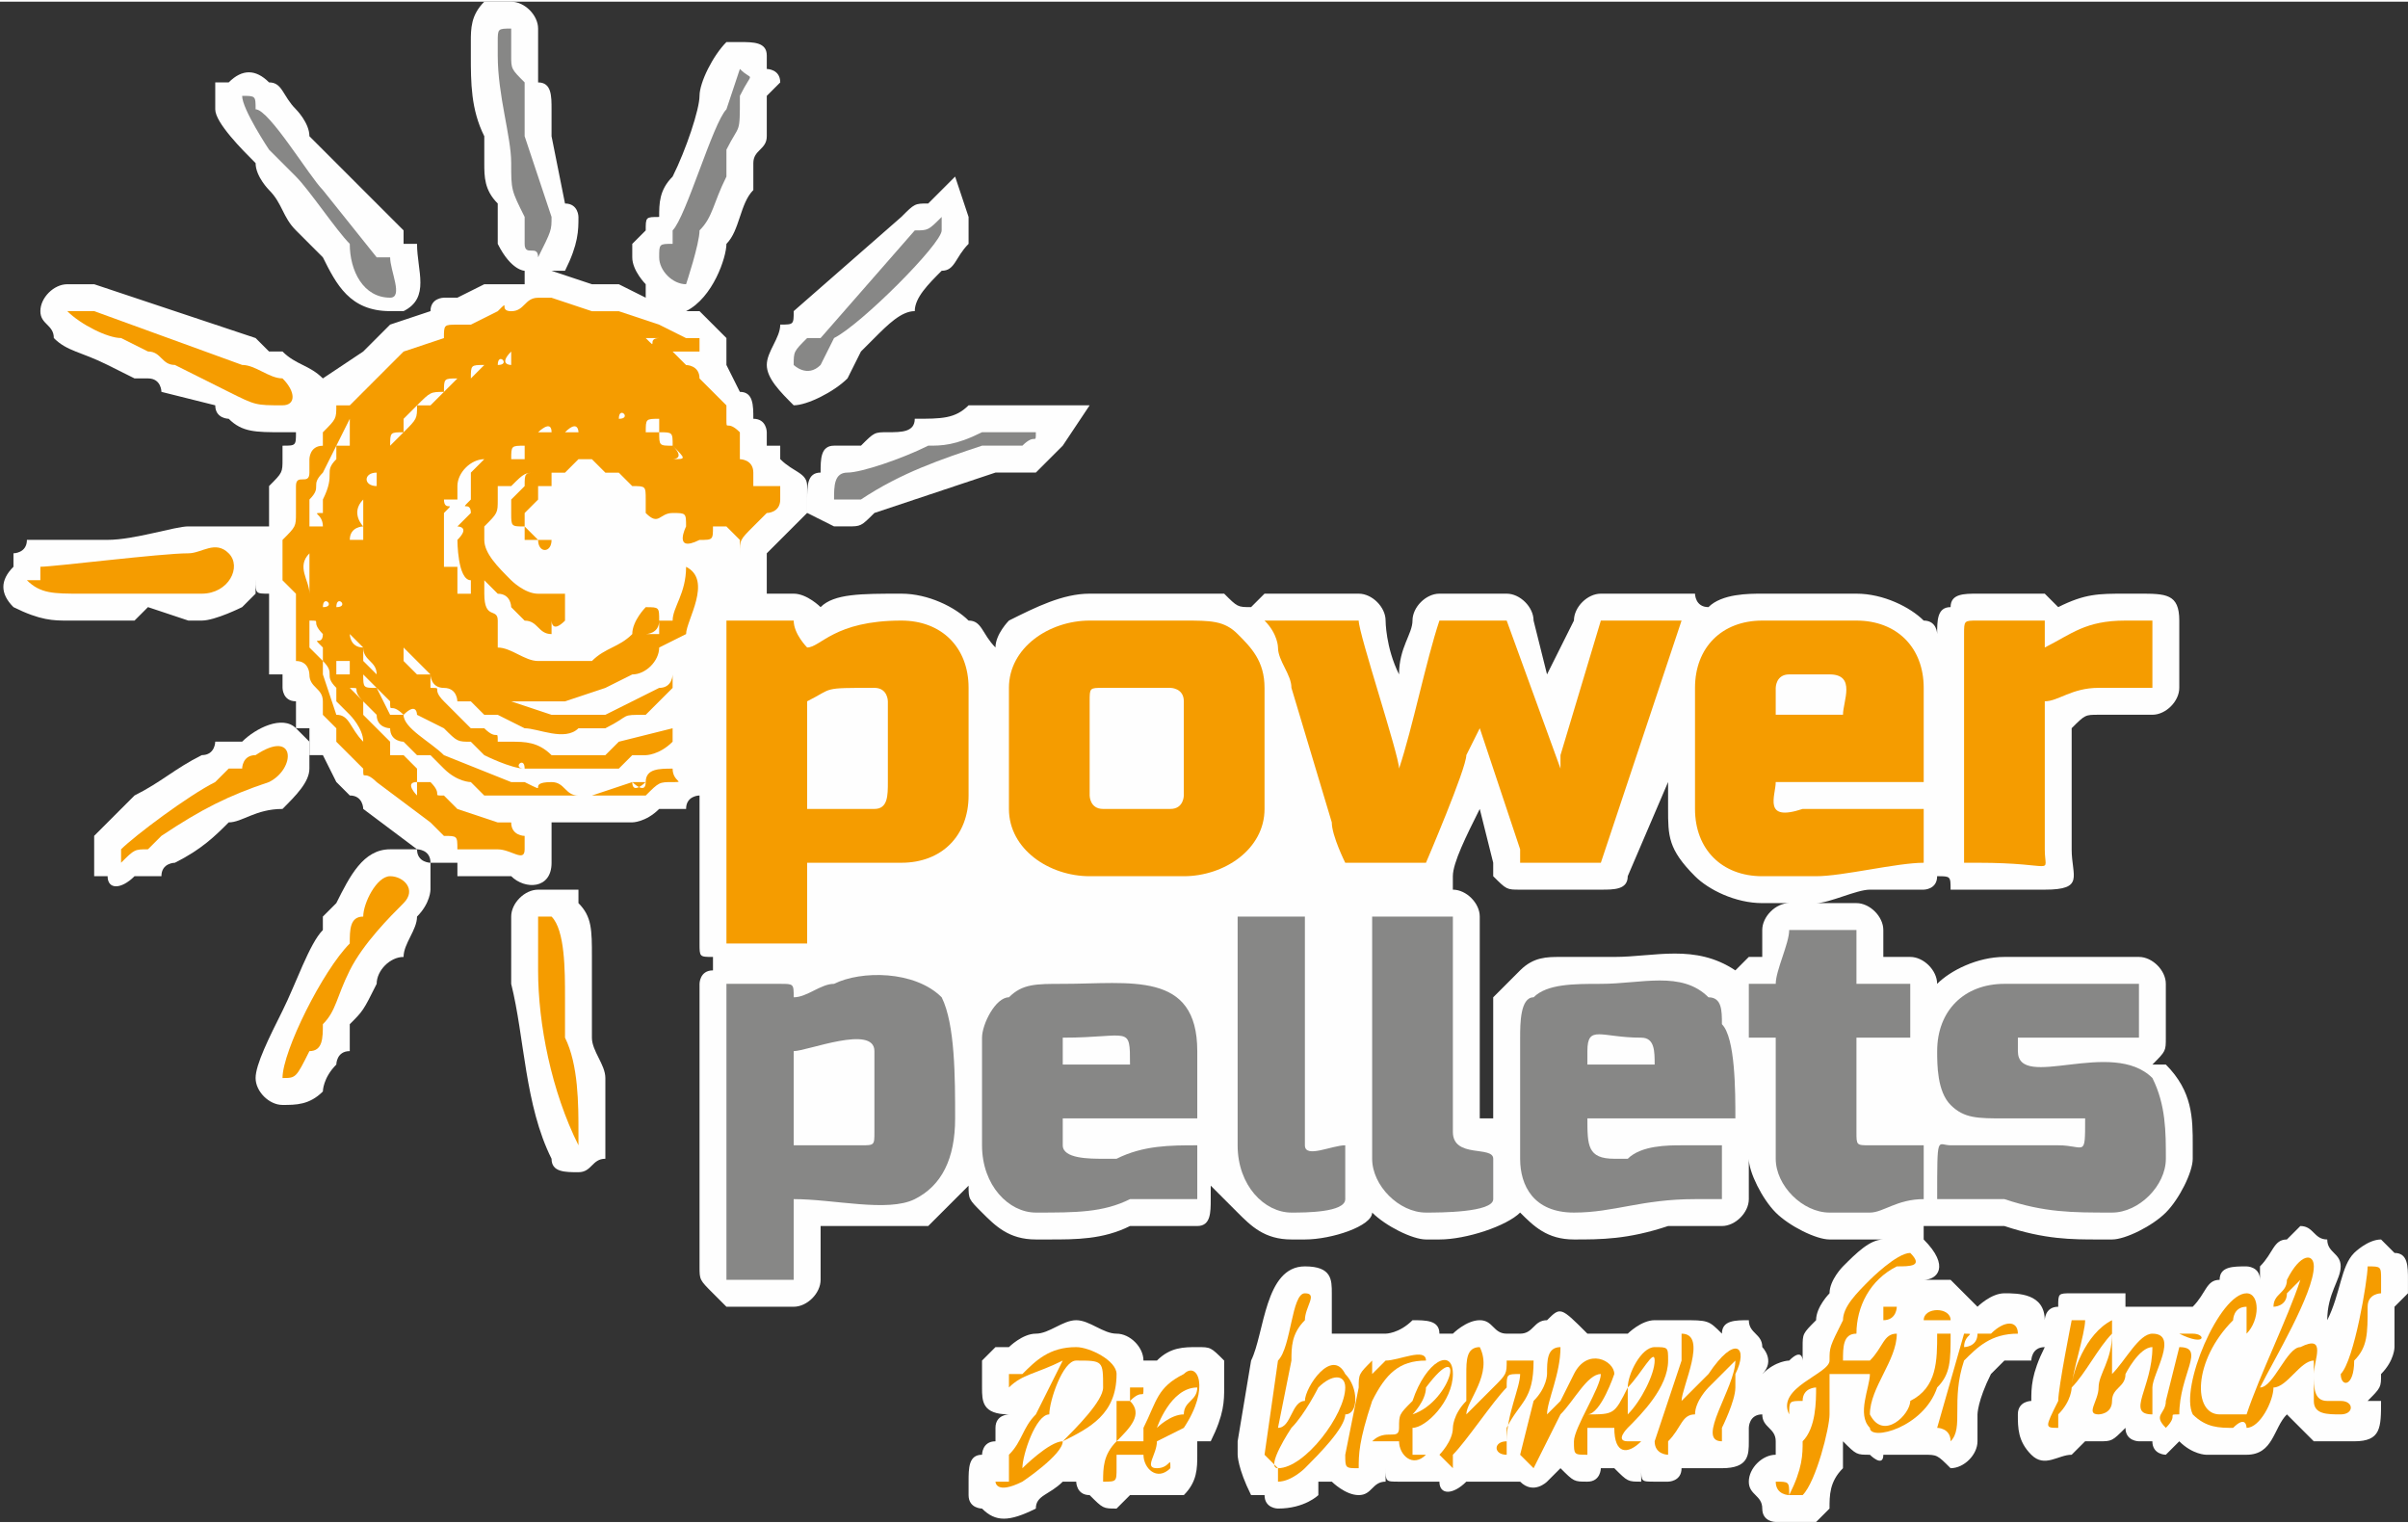 <?xml version="1.0" encoding="UTF-8"?>
<!DOCTYPE svg PUBLIC "-//W3C//DTD SVG 1.1//EN" "http://www.w3.org/Graphics/SVG/1.1/DTD/svg11.dtd">
<!-- Creator: CorelDRAW X7 -->
<svg xmlns="http://www.w3.org/2000/svg" xml:space="preserve" width="2638px" height="1669px" version="1.1" style="shape-rendering:geometricPrecision; text-rendering:geometricPrecision; image-rendering:optimizeQuality; fill-rule:evenodd; clip-rule:evenodd"
viewBox="0 0 179 113"
 xmlns:xlink="http://www.w3.org/1999/xlink">
 <rect x="0" y="0" width="179" height="113" fill="#333333" stroke="none"/>
 <defs>
  <style type="text/css">
   <![CDATA[
    .fil2 {fill:#878786}
    .fil1 {fill:#F59C00}
    .fil0 {fill:#FEFEFE;fill-rule:nonzero}
   ]]>
  </style>
 </defs>
 <g id="Ebene_x0020_1">
  <g id="_231342417840">
   <path class="fil0" d="M143 97l1 -1c0,0 -1,0 -1,0 0,0 0,0 0,0l0 1z"/>
   <path class="fil0" d="M8 65l-1 0c0,-1 0,-2 0,-3 1,-1 2,-2 3,-3 2,-1 3,-2 5,-3 0,0 0,0 0,0 1,0 1,-1 1,-1 0,0 1,0 1,0 0,0 0,0 0,0 0,0 0,0 0,0 0,0 0,0 1,0 1,-1 3,-2 4,-1 0,0 1,1 1,1 0,1 0,1 0,2 0,1 -1,2 -2,3 -2,0 -3,1 -4,1 -1,1 -2,2 -4,3 0,0 0,0 0,0 0,0 -1,0 -1,1 -1,0 -1,0 -2,0 0,0 0,0 0,0l0 0c-1,1 -2,1 -2,0z"/>
   <path class="fil0" d="M158 96c0,0 0,0 0,0z"/>
   <path class="fil0" d="M24 81c-1,1 -2,1 -3,1l0 0c0,0 0,0 0,0 -1,0 -2,-1 -2,-2 0,-1 1,-3 2,-5 1,-2 2,-5 3,-6 0,-1 0,-1 0,-1 1,-1 1,-1 1,-1 0,-1 0,0 0,0 1,-2 2,-4 4,-4 1,0 2,0 2,0 0,1 1,1 1,1 0,1 0,1 0,2 0,0 0,1 -1,2 0,1 -1,2 -1,3 -1,0 -2,1 -2,2 -1,2 -1,2 -2,3 0,0 0,1 0,1 0,0 0,1 0,1 -1,0 -1,1 -1,1 -1,1 -1,2 -1,2z"/>
   <path class="fil0" d="M38 71c0,0 0,-1 0,-1 0,-1 0,-2 0,-2 0,-1 1,-2 2,-2 0,0 1,0 2,0 0,0 0,0 1,0 0,0 0,0 0,1 1,1 1,2 1,4 0,1 0,2 0,3 0,1 0,2 0,2 0,0 0,0 0,1 0,1 1,2 1,3 0,1 0,2 0,4 0,1 0,1 0,2 -1,0 -1,1 -2,1l0 0c-1,0 -2,0 -2,-1 -2,-4 -2,-9 -3,-13 0,0 0,0 0,-1 0,0 0,0 0,-1z"/>
   <path class="fil0" d="M166 103c0,-1 0,-2 0,-3 0,0 0,0 0,0 0,1 0,2 0,3z"/>
   <path class="fil0" d="M143 97c0,0 0,0 0,0l0 0 0 -1c0,0 0,1 0,1 0,0 0,0 0,0z"/>
   <path class="fil0" d="M62 70c0,0 0,1 0,1 1,0 3,-1 5,0 1,0 3,0 4,2 0,0 1,1 1,1 0,-1 1,-2 2,-2 0,-1 1,-1 2,-1 1,0 2,0 3,0 1,0 1,0 2,0 0,0 1,0 1,0 3,0 6,0 8,2l0 -5c0,-1 0,-1 0,-2 0,1 -1,1 -2,1l-7 0c-2,0 -4,-1 -6,-2 0,-1 -1,-2 -1,-2 -1,0 -1,1 -2,1 -1,2 -3,2 -5,2l-5 0 0 4z"/>
   <path class="fil0" d="M101 66l-1 0 0 0c-1,0 -1,0 -2,-1 0,0 0,-1 -1,-2 0,-1 0,-1 0,-1 0,0 0,0 0,0l-1 -5 0 3c0,2 -1,4 -2,5 -1,0 -1,0 -2,1l5 0c1,0 2,1 2,2l0 15c1,0 1,0 1,0l0 0c0,0 0,0 0,0 0,0 0,0 0,0l0 -15c0,-1 1,-1 1,-2z"/>
   <path class="fil0" d="M19 43l0 0c0,0 0,0 0,1 0,0 0,0 -1,1 0,0 -2,1 -3,1 -1,0 -1,0 -1,0l-3 -1c-1,1 -1,1 -1,1 -1,0 -1,0 -1,0 -1,0 -2,0 -2,0 0,0 0,0 -1,0 0,0 -1,0 -1,0 -1,0 -2,0 -4,-1l0 0c0,0 0,0 0,0 -1,-1 -1,-2 0,-3l0 -1c0,0 1,0 1,-1 1,0 3,0 6,0 2,0 5,-1 6,-1 0,0 0,0 0,0 1,0 3,0 4,0 0,0 1,0 2,0 0,0 0,0 0,-1l0 0c0,0 0,0 0,-1 0,0 0,0 0,0 0,-1 0,-1 0,-1 1,-1 1,-1 1,-2l0 0c0,0 0,-1 0,-1 1,0 1,0 1,-1l0 0c0,0 0,1 0,0 0,0 0,0 0,0l0 0c0,0 -1,0 -1,0 -2,0 -3,0 -4,-1 0,0 -1,0 -1,-1l-4 -1 0 0c0,0 0,-1 -1,-1 0,0 -1,0 -1,0l0 0 0 0 -2 -1 0 0c0,0 0,0 0,0 -2,-1 -3,-1 -4,-2 0,-1 -1,-1 -1,-2 0,-1 1,-2 2,-2 1,0 1,0 1,0 0,0 1,0 1,0l0 0c0,0 0,0 0,0l12 4 0 0c0,0 0,0 1,1 0,0 1,0 1,0 1,1 2,1 3,2 0,1 0,1 0,1 0,0 0,0 0,0 0,0 0,0 0,0 0,0 0,0 0,-1l3 -2 0 0c0,0 0,0 0,0 0,0 0,0 0,0l0 0 2 -2c0,0 0,0 0,0l3 -1c0,0 0,0 0,0 0,0 0,0 0,0 0,-1 1,-1 1,-1l0 0c0,0 1,0 1,0l0 0 2 -1c0,0 0,0 1,0 0,0 0,0 0,0 1,0 1,0 2,0 0,0 0,0 0,-1 0,0 0,0 0,0 0,0 -1,0 -2,-2 0,0 0,-1 0,-1 0,-1 0,-1 0,-1 0,0 0,-1 0,-1 -1,-1 -1,-2 -1,-3 0,0 0,-1 0,-2 -1,-2 -1,-4 -1,-6 0,0 0,-1 0,-1 0,0 0,0 0,0 0,0 0,0 0,0 0,-1 0,-2 1,-3 0,0 1,0 1,0 0,0 1,0 1,0 1,0 2,1 2,2 0,0 0,1 0,1 0,0 0,1 0,1 0,0 0,0 0,1 0,0 0,0 0,1 1,0 1,1 1,2 0,0 0,1 0,2l0 0 1 5 0 0c0,0 0,0 0,0 1,0 1,1 1,1 0,1 0,2 -1,4 0,0 0,0 -1,0l3 1c0,0 0,0 0,0 0,0 0,0 1,0 0,0 0,0 0,0 0,0 1,0 1,0 0,0 0,0 0,0 0,0 0,0 0,0l2 1c0,0 0,-1 0,-1 0,0 -1,-1 -1,-2 0,0 0,-1 0,-1l0 0c0,0 1,-1 1,-1 0,-1 0,-1 1,-1 0,-1 0,-2 1,-3 1,-2 2,-5 2,-6 0,0 0,0 0,0 0,-1 1,-3 2,-4 0,0 1,0 1,0l0 0c0,0 0,0 0,0 1,0 2,0 2,1 0,0 0,1 0,1 0,0 1,0 1,1 0,0 0,0 -1,1l0 0c0,2 0,3 0,3 0,1 -1,1 -1,2 0,0 0,1 0,1 0,0 0,1 0,1 -1,1 -1,3 -2,4l0 0c0,1 0,0 0,0l0 0 0 0c0,1 -1,4 -3,5l1 0c0,0 0,0 1,1 0,0 0,0 0,0l0 0c0,0 0,0 0,0 0,0 0,0 1,1 0,0 0,0 0,1 0,0 0,1 0,1l1 2 0 0c1,0 1,1 1,2 0,0 0,0 0,0l0 0c1,0 1,1 1,1 0,1 0,1 0,1 0,0 0,0 0,0 0,0 0,0 0,0 0,0 0,0 0,0 1,0 1,0 1,0 0,1 0,1 0,1 0,0 0,0 0,0 1,1 2,1 2,2 0,1 0,1 0,1 0,0 0,0 0,1 -1,1 -1,1 -2,2 0,0 0,0 0,0l0 0c0,0 0,0 0,0 0,0 0,0 0,0 0,0 0,0 0,0l0 0c-1,1 -1,1 -1,1 0,0 0,0 0,0l0 0c0,0 0,0 0,0 0,0 0,0 0,0l0 1c0,0 0,0 0,1 0,1 0,1 0,1l2 0 0 0c1,0 2,1 2,1 1,-1 3,-1 6,-1 2,0 4,1 5,2 1,0 1,1 2,2 0,-1 1,-2 1,-2 2,-1 4,-2 6,-2l7 0c1,0 2,0 3,0 1,1 1,1 2,1 0,0 1,-1 1,-1l7 0 0 0c1,0 2,1 2,2 0,0 0,2 1,4 0,-2 1,-3 1,-4 0,-1 1,-2 2,-2l5 0 0 0c1,0 2,1 2,2l1 4 2 -4c0,-1 1,-2 2,-2l6 0 0 0c0,0 0,0 1,0 0,0 0,1 1,1 1,-1 3,-1 4,-1l7 0c2,0 4,1 5,2 1,0 1,1 1,1l0 0c0,-1 0,-2 1,-2l0 0 0 0c0,-1 1,-1 2,-1l5 0c0,0 1,1 1,1 2,-1 3,-1 5,-1 1,0 1,0 1,0 0,0 0,0 0,0 2,0 3,0 3,2l0 5c0,1 -1,2 -2,2l-4 0c-1,0 -1,0 -2,1l0 9c0,0 0,0 0,0 0,2 1,3 -2,3 0,0 -1,0 -2,0 -1,0 -2,0 -3,0 -1,0 -2,0 -2,0l0 0 0 0c0,-1 0,-1 -1,-1 0,1 -1,1 -1,1 -1,0 -2,0 -4,0 -1,0 -3,1 -4,1 0,0 0,0 0,0 -1,0 -1,0 -1,0l0 0 -3 0c0,0 0,0 0,0 -2,0 -4,-1 -5,-2 -2,-2 -2,-3 -2,-5l0 -2 -3 7c0,1 -1,1 -2,1l-6 0 0 0c-1,0 -1,0 -2,-1 0,0 0,-1 0,-1 0,0 0,0 0,0 0,0 0,0 0,0l-1 -4c-1,2 -2,4 -2,5 0,0 0,0 0,1 1,0 2,1 2,2l0 15c0,0 0,0 0,0 0,0 0,0 1,0l0 -6c0,-1 0,-2 0,-3 1,-1 1,-1 2,-2 1,-1 2,-1 3,-1 1,0 2,0 3,0 0,0 1,0 1,0 3,0 6,-1 9,1 0,0 1,-1 1,-1l1 0c0,0 0,0 0,0 0,-1 0,-1 0,-2 0,0 0,0 0,0 0,-1 1,-2 2,-2l5 0c1,0 2,1 2,2l0 2 2 0c1,0 2,1 2,2l0 0c0,0 0,0 0,0 1,-1 3,-2 5,-2l10 0c1,0 2,1 2,2l0 4c0,1 0,1 -1,2 1,0 1,0 1,0 2,2 2,4 2,6l0 1c0,1 -1,3 -2,4 -1,1 -3,2 -4,2l-1 0 0 0c-2,0 -4,0 -7,-1l0 0 -5 0c0,0 0,0 0,0 0,0 -1,0 -1,0 0,1 0,1 0,1l0 0c2,2 1,3 0,3 0,0 1,0 1,0 0,0 1,0 1,0 1,1 1,1 2,2 0,0 0,0 0,0 0,0 0,0 0,0 0,0 1,-1 2,-1 1,0 3,0 3,2 0,0 0,-1 1,-1 0,-1 0,-1 1,-1 0,0 1,0 1,0 1,0 1,0 1,0 1,0 1,0 2,0 0,1 0,1 0,0l0 1c0,0 1,0 1,0 0,0 1,0 1,0 1,0 1,0 1,0 1,0 1,0 2,0 0,0 0,0 0,0 1,-1 1,-2 2,-2 0,-1 1,-1 2,-1 0,0 1,0 1,1 0,0 0,-1 0,-1 1,-1 1,-2 2,-2 0,0 1,-1 1,-1 1,0 1,1 2,1 0,1 1,1 1,2 0,1 -1,2 -1,4 0,0 0,0 0,0 1,-2 1,-4 2,-5 0,0 1,-1 2,-1 1,1 1,1 1,1 1,0 1,1 1,2 0,0 0,1 0,1 0,0 0,0 0,0 0,0 -1,1 -1,1 0,0 0,0 0,0 0,2 0,2 0,3 0,0 0,1 -1,2 0,1 0,1 -1,2 1,0 1,0 1,0 0,2 0,3 -2,3l0 0c-1,0 -1,0 -2,0l0 0c0,0 -1,0 -1,0 -1,-1 -1,-1 -2,-2 -1,1 -1,3 -3,3 0,0 0,0 0,0 -1,0 -2,0 -3,0 0,0 -1,0 -2,-1 0,0 0,0 -1,1l0 0c0,0 -1,0 -1,-1 0,0 -1,0 -1,0 0,0 -1,0 -1,-1 -1,1 -1,1 -2,1 0,0 -1,0 -1,0 0,0 -1,1 -1,1 -1,0 -2,1 -3,0 -1,-1 -1,-2 -1,-3 0,-1 1,-1 1,-1 0,-1 0,-2 1,-4 -1,0 -1,1 -1,1 -1,0 -2,0 -2,0 0,0 -1,1 -1,1 -1,2 -1,3 -1,3 0,1 0,2 0,2 0,1 -1,2 -2,2 -1,-1 -1,-1 -2,-1 0,0 0,0 0,0 0,0 -1,0 -1,0 0,0 -1,0 -2,0 0,1 -1,0 -1,0 -1,0 -1,0 -2,-1 0,1 0,2 0,2 -1,1 -1,2 -1,3 0,0 0,0 -1,1 0,0 -1,0 -1,0 0,0 0,0 -1,0l0 0 0 0c0,0 0,0 -1,0 0,0 -1,0 -1,-1 0,-1 -1,-1 -1,-2 0,-1 1,-2 2,-2 0,0 0,0 0,-1 0,0 0,0 0,0 0,-1 -1,-1 -1,-2 0,0 0,0 0,0l0 0c-1,0 -1,1 -1,1 0,0 0,1 0,1 0,1 0,2 -2,2 -1,0 -2,0 -2,0 0,0 0,0 -1,0 0,1 -1,1 -1,1 -1,0 -1,0 -1,0 -1,0 -1,0 -1,-1 0,0 0,1 0,1 -1,0 -1,0 -2,-1 0,0 0,0 -1,0 0,0 0,1 -1,1l0 0 0 0c-1,0 -1,0 -2,-1 0,0 0,0 0,0 0,0 0,0 0,0l-1 1 0 0c0,0 -1,1 -2,0l0 0c0,0 -1,0 -1,0 -1,0 -2,0 -2,0 0,0 0,0 -1,0l0 0c-1,1 -2,1 -2,0l-1 0c0,0 0,0 -1,0 0,0 -1,0 -1,0 -1,0 -1,0 -1,-1 0,0 0,1 0,1 -1,0 -1,1 -2,1 -1,0 -2,-1 -2,-1 0,0 0,0 -1,0 0,0 0,0 0,1 0,0 -1,1 -3,1 0,0 -1,0 -1,-1 -1,0 -1,0 -1,0 -1,-2 -1,-3 -1,-3 0,-1 0,-1 0,-1l0 0 1 -6c0,0 0,0 0,0l0 0c1,-2 1,-7 4,-7 2,0 2,1 2,2 0,1 0,1 0,2 0,0 0,1 0,1 -1,0 -1,0 -1,0 1,0 2,0 3,0 0,0 1,0 1,0 0,0 0,0 0,0 0,0 0,0 1,0l0 0c0,0 1,0 2,-1 1,0 2,0 2,1 0,0 0,0 1,0 0,0 0,0 0,0 0,0 1,-1 2,-1 1,0 1,1 2,1 0,0 1,0 1,0 1,0 1,-1 2,-1 1,-1 1,-1 3,1l0 0c0,0 1,0 1,0 1,0 1,0 2,0 0,0 0,0 0,0 0,0 1,-1 2,-1 0,0 1,0 1,0 0,0 1,0 1,0 2,0 2,0 3,1 0,0 0,0 0,0 0,-1 1,-1 2,-1 0,1 1,1 1,2 0,0 1,1 0,2l0 0c1,-1 2,-1 2,-1 1,-1 1,0 1,0 0,0 0,-1 0,-1 0,-1 0,-1 1,-2 0,-1 1,-2 1,-2 0,-1 1,-2 1,-2 0,0 0,0 0,0 1,-1 2,-2 3,-2 -1,0 -1,0 -1,0l-3 0c-1,0 -3,-1 -4,-2 -1,-1 -2,-3 -2,-4l0 -2c0,1 0,1 0,1l0 0 0 0c0,0 0,0 0,0 0,0 0,0 0,0l0 4c0,1 -1,2 -2,2 0,0 -1,0 -1,0 0,0 -1,0 -1,0 -1,0 -2,0 -2,0 -3,1 -5,1 -7,1 -2,0 -3,-1 -4,-2 -1,1 -4,2 -6,2 0,0 0,0 0,0 -1,0 0,0 -1,0 -1,0 -3,-1 -4,-2 0,0 0,0 0,0 0,1 -3,2 -5,2 -1,0 0,0 -1,0 0,0 1,0 0,0 -2,0 -3,-1 -4,-2 -1,-1 -1,-1 -2,-2l0 1 0 0c0,1 0,2 -1,2l-5 0 0 0c-2,1 -4,1 -6,1 -2,0 4,0 -1,0 -2,0 -3,-1 -4,-2 -1,-1 -1,-1 -1,-2 -1,1 -2,2 -3,3 -2,0 -5,0 -8,0l0 4c0,1 -1,2 -2,2l-5 0c0,0 -1,-1 -1,-1 -1,-1 -1,-1 -1,-2l0 -21c0,0 0,-1 1,-1 0,0 0,0 0,-1 -1,0 -1,0 -1,-1l0 -11c0,0 -1,0 -1,1 -1,0 -1,0 -1,0 0,0 -1,0 -1,0 -1,1 -2,1 -2,1 -1,0 -1,0 -2,0l0 0 0 0c0,0 0,0 0,0 0,0 0,0 0,0 0,0 -1,0 -1,0l0 0 0 0c0,0 0,0 0,0 0,0 0,0 0,0 0,0 -1,0 -1,0l0 0c0,0 -1,0 -1,0 0,0 0,0 -1,0 0,0 0,0 0,0 0,0 0,0 0,0 0,1 0,1 0,2 0,0 0,0 0,1 0,2 -2,2 -3,1 -1,0 -1,0 -1,0 0,0 0,0 0,0 -1,0 -2,0 -3,0 0,0 0,0 0,0 0,0 0,-1 0,-1l0 0c-1,0 -1,0 -2,0 0,-1 -1,-1 -1,-1l0 0c0,0 0,0 0,0l-4 -3c0,0 0,0 0,0 0,0 0,-1 -1,-1l0 0c0,0 0,0 -1,-1 0,0 0,0 0,0l-1 -2c-1,0 -1,0 -1,0 0,-1 0,-1 0,-1 0,0 0,0 0,0l0 0 0 0c0,0 0,-1 0,-1l0 0c0,0 0,0 0,0l0 0 0 0 0 0 -1 0 1 0 0 0 0 0 0 0c-1,0 -1,0 -1,0 0,0 0,0 0,0 0,0 0,0 0,0 0,-1 0,-1 0,-1 0,0 0,0 0,-1 0,0 0,0 0,0 -1,0 -1,-1 -1,-1 0,0 0,-1 0,-1l0 0c0,0 0,0 -1,0l0 -3 0 0c0,0 0,-1 0,-2 0,0 0,0 0,-1 0,0 0,0 0,0 -1,0 -1,0 -1,-1zm7 -30l4 4 0 0c0,1 0,1 0,1 0,0 0,0 1,0 0,2 1,4 -1,5 0,0 -1,0 -1,0 -3,0 -4,-2 -5,-4 -1,-1 -1,-1 -2,-2 -1,-1 -1,-2 -2,-3 0,0 -1,-1 -1,-2 -1,-1 -3,-3 -3,-4l0 -2 1 0c1,-1 2,-1 3,0 1,0 1,1 2,2 0,0 1,1 1,2 1,1 2,2 3,3zm46 3c0,0 0,0 0,0 0,1 0,1 0,2 -1,1 -1,2 -2,2 -1,1 -2,2 -2,3 -1,0 -2,1 -3,2 0,0 -1,1 -1,1l0 0 -1 2c-1,1 -3,2 -4,2 -1,-1 -2,-2 -2,-3 0,-1 1,-2 1,-3 1,0 1,0 1,-1l8 -7 0 0c1,-1 1,-1 2,-1l2 -2 1 3zm9 14l-2 3c-1,1 -1,1 -2,2 -1,0 -1,0 -1,0 -1,0 -2,0 -2,0 -3,1 -6,2 -9,3 -1,1 -1,1 -2,1 0,0 -1,0 -1,0l-2 -1 0 -1c0,-1 0,-2 1,-2 0,-1 0,-2 1,-2 1,0 1,0 2,0 1,-1 1,-1 2,-1 1,0 2,0 2,-1 2,0 3,0 4,-1 2,0 3,0 5,0l4 0 0 0zm-6 75c-2,0 -2,-1 -2,-2 0,-1 0,-1 0,-2 0,0 1,-1 1,-1 0,0 0,0 0,0 0,0 1,0 1,0 0,0 1,-1 2,-1 1,0 2,-1 3,-1 1,0 2,1 3,1 1,0 2,1 2,2 0,0 1,0 1,0 0,0 0,0 0,0 1,-1 2,-1 3,-1 1,0 1,0 2,1 0,0 0,1 0,2 0,1 0,2 -1,4 0,0 0,0 -1,0 0,0 0,1 0,1 0,0 0,0 0,0l0 0c0,0 0,0 0,0 0,1 0,2 -1,3 -1,0 -1,0 -2,0 0,0 -1,0 -1,0 -1,0 -1,0 -1,0 0,0 0,0 -1,1l0 0c-1,0 -1,0 -2,-1 -1,0 -1,-1 -1,-1 0,0 -1,0 -1,0 -1,1 -2,1 -2,2 -2,1 -3,1 -4,0 0,0 -1,0 -1,-1 0,0 0,-1 0,-1 0,-1 0,-2 1,-2 0,0 0,-1 1,-1 0,0 0,-1 0,-1 0,-1 1,-1 1,-1z"/>
   <path class="fil1" d="M43 59c0,0 0,0 0,0 0,0 -1,0 0,0zm1 0l0 0c0,0 0,0 0,0zm-4 0c0,0 1,0 0,0 0,0 0,0 0,0zm-1 0c0,0 0,0 0,0 0,0 0,0 0,0zm-1 0l0 0c0,0 0,0 0,0zm-7 -1l0 1c0,0 -1,-1 0,-1zm16 0c0,0 1,1 1,0 0,0 -1,1 -1,0zm-10 0c0,0 0,1 0,0 0,0 -1,1 0,0zm-8 0c1,0 1,0 1,0l-1 0zm6 -1l0 0c0,0 0,0 0,0zm-6 1l0 -1 0 1zm0 -1l0 0zm0 0l0 0zm12 0l0 0 0 0zm-12 0l0 0 0 0zm12 0l1 0 -1 0zm-12 0l0 0zm12 0c-1,-1 0,0 0,0 -1,0 0,0 0,0zm-8 0l0 0c0,0 0,0 0,0zm0 0l0 0zm-4 0l0 0zm17 0c0,0 0,0 0,0l0 0zm-13 0l0 0zm-4 0l-1 0 1 0zm17 0l0 -1 0 1zm-18 0l0 -1 0 1zm15 -1l0 0c0,0 0,0 0,0zm-15 0l0 0 0 0zm10 0c0,0 0,0 0,0 0,0 0,0 0,0zm-10 0l0 0 0 0zm17 0c0,0 1,0 1,0l0 0c0,0 -1,0 -1,0zm-17 0l0 0 0 0zm11 0l0 0c0,0 0,0 0,0zm-7 0l0 0c0,0 0,0 0,0zm6 0l0 0c0,0 0,0 0,0zm10 0l0 0c0,0 0,0 0,0zm-20 -1c0,1 0,1 0,1 0,0 0,0 0,-1zm20 0c0,0 0,1 0,1 0,0 0,0 0,-1zm-20 0l-1 0 1 0zm-1 0c0,0 0,0 0,0 0,0 0,0 0,0zm22 0l0 0c0,0 0,0 0,0zm-18 0l0 0zm0 0l-1 0 1 0zm18 0c1,0 1,0 1,0 0,0 -1,0 -1,0zm-14 0c0,0 0,0 0,0 0,0 -1,0 0,0zm-8 0l0 0 0 0zm0 0l0 0 0 0zm7 0l0 0 0 0zm0 0l0 0zm1 -1l0 0c0,0 0,0 0,0zm-2 0l0 0c0,0 0,0 0,0zm-4 0l0 0c0,0 0,0 0,0zm14 0l0 0c0,0 0,0 0,0zm1 0l0 0c0,0 0,0 0,0zm1 -1l0 0c0,0 0,0 0,0zm-6 0l0 0c0,0 0,0 0,0zm-10 0l0 0c0,0 0,0 0,0zm17 0l0 0c0,0 0,0 0,0zm-14 0l0 0c0,0 0,0 0,0zm15 0l0 0c0,0 0,0 0,0zm0 0l0 0c0,0 0,0 0,0zm-14 0l0 0c0,0 0,0 0,0zm-1 0l0 -1 0 0c0,0 0,1 0,1 0,0 0,0 0,0zm0 -1l0 0c0,0 0,0 0,0zm16 0l0 0c0,0 0,0 0,0zm-17 0l0 0c0,0 0,0 0,0zm18 0l-1 0 1 0zm-18 0c0,0 0,0 0,0 0,0 0,0 0,0zm18 0l0 0 0 0zm-14 0l0 0c0,0 0,0 0,0zm14 0l0 0zm0 0l0 0zm-11 0l-1 0 1 0zm11 0l0 0zm-8 -1l0 0c0,0 0,0 0,0zm-4 1l0 0zm-2 -1c0,0 0,1 0,0 0,0 -1,1 0,0zm-4 0c0,0 0,1 0,0 0,0 0,1 0,0zm11 0c0,0 0,0 0,0 0,0 0,1 0,0zm8 0l0 0zm-20 0l0 0c0,0 0,0 0,0zm20 0l0 0zm-19 0l0 0c0,0 -1,0 0,0zm-1 0c0,0 0,-1 0,0 0,0 0,0 0,0zm-3 0l0 0c0,0 0,0 0,0zm4 0c0,-1 0,0 0,0 0,0 0,0 0,0zm-1 0l-1 0 1 0zm8 0l0 0c0,0 0,0 0,0zm0 0l0 0zm-9 0l0 0 0 0zm9 0l0 -1 0 1zm-9 -1l0 1 0 -1zm-1 0l0 0zm10 0l0 0 0 0zm-10 0l0 0 0 0zm9 0l0 0zm0 0l0 0 0 0zm-8 0c0,0 0,0 0,0l0 0zm-1 0l0 0 0 0zm16 0c0,0 1,0 0,0 0,0 0,0 0,0zm-16 0c0,0 0,0 0,0 0,0 0,0 0,0zm-1 0l0 0c0,0 0,0 0,0zm-2 0l0 0c0,0 -1,0 0,0zm22 0l0 0c0,0 0,0 0,0zm-22 -1l1 0 0 1 -1 0 0 -1zm20 0c0,1 0,1 0,1l0 -1zm-16 0l0 1c0,0 0,0 0,-1zm-1 1l0 0 0 0zm-1 -1c0,0 0,0 0,0 0,0 0,1 0,0zm18 0l0 0zm-13 0l0 0c0,0 0,0 0,0zm-3 0l0 0zm1 0l0 0c0,0 0,0 0,0zm-5 0l0 0c0,0 0,0 0,0zm6 0l0 0c0,0 0,0 0,0zm-6 0l0 0c0,0 0,0 0,0zm2 -1c0,1 1,1 1,2 -1,-1 -1,-1 -1,-1 0,0 0,0 0,-1zm-1 1l0 0c0,0 0,0 0,0zm0 0l0 0c0,0 0,0 0,0zm2 -1c0,0 0,0 0,0 0,0 0,1 0,0zm-3 0c0,0 0,0 0,1 0,0 0,-1 0,-1zm22 1c0,0 0,0 0,-1 0,0 0,0 0,1zm-20 -1l0 0zm-1 0l0 0c0,0 0,0 0,0zm-4 0l0 0c0,0 0,0 0,0zm7 0c0,0 0,0 0,0 0,0 0,0 0,0zm1 0c0,0 0,0 0,0 0,0 0,0 0,0zm-3 0c0,0 0,0 0,0 0,0 0,0 0,0l0 0zm-2 0l0 0c0,0 0,0 0,0zm23 0l0 0c0,0 0,0 0,0zm-20 0c0,-1 0,0 0,0 0,0 0,0 0,0zm1 0l0 0c0,0 0,0 0,0zm-4 0l0 0c0,0 0,0 0,0zm23 -1l0 1c0,0 0,0 0,-1zm-1 0l0 1c0,0 0,0 0,-1zm-19 0c0,0 0,0 0,0 0,0 0,1 0,0zm-3 0l0 1c0,0 0,0 0,-1zm0 0l0 0c0,0 0,0 0,0zm1 0c0,0 0,0 0,0 0,0 1,1 1,1 -1,0 -1,-1 -1,-1zm-1 0l0 0c0,0 0,0 0,0zm4 -1l0 0c0,0 0,0 0,0zm-3 1c0,0 0,0 0,-1 0,0 0,0 0,0 0,0 0,0 0,1zm-1 -1l0 0c0,0 0,0 0,0zm1 0l0 0c0,0 0,0 0,0zm-1 0l0 0c0,0 0,0 0,0zm-2 -1l0 1c1,0 0,0 1,1 0,1 -1,0 0,1 0,1 0,1 0,1 1,1 0,1 1,2l0 1c1,1 0,0 1,1 0,0 1,1 1,2 -1,-1 -1,-2 -2,-2l-1 -3c0,-1 0,-1 0,-1 -1,-1 -1,-1 -1,-1 0,-1 0,-2 0,-2 0,-1 0,0 0,-1zm5 1l0 0c0,0 0,0 0,0zm6 0l0 0c0,0 0,0 0,0zm-8 0c0,-1 0,0 0,0 0,0 0,0 0,0zm2 0c0,-1 0,0 0,0 0,0 -1,0 0,0zm-2 -1l0 0c0,0 0,0 0,0zm-1 0l0 0c0,0 -1,0 0,0zm-2 0l0 0c0,0 0,0 0,0zm4 0l1 0 -1 0zm-3 0c0,-1 1,0 0,0 0,0 0,0 0,0zm1 0c0,-1 1,0 0,0 0,0 0,0 0,0zm3 -1l0 0zm-1 1l0 0c0,0 0,-1 0,0zm1 -1l0 0 0 0zm7 0l0 0c-1,0 0,0 0,0zm-11 0l0 0c0,0 0,0 0,0zm3 0l0 0c0,0 0,0 0,0zm-3 0l0 0c0,0 0,0 0,0zm3 -1l0 0c0,0 0,0 0,0zm9 0l0 0zm-9 -1l0 0zm9 1l0 0zm-10 -1l0 0c0,0 0,0 0,0zm0 -1c0,0 1,0 1,0 0,0 -1,0 -1,0zm1 -1l0 0c0,0 0,0 0,0zm-4 0l0 0c0,0 0,0 0,0zm3 0c0,-1 1,-1 1,-1 0,0 -1,-1 0,-2 0,1 0,2 0,3l0 0c-1,0 -1,0 -1,0zm1 -3c0,-1 0,0 0,0 0,0 0,0 0,0zm1 -1c-1,0 -1,-1 0,-1l0 1zm9 -1c0,0 0,0 0,0 0,0 0,1 0,0zm-5 0l0 0c0,0 0,0 0,0zm16 0l1 0 -1 0zm0 0l0 0zm-11 -1c0,1 0,1 0,1 0,0 0,0 0,-1zm11 1l0 0c0,0 0,0 0,0zm-8 0c0,-1 0,0 0,0 0,0 0,0 0,0zm8 -1l0 0c0,0 0,0 0,0zm-10 0l-1 0 1 0zm2 0l0 0c0,0 0,0 0,0zm-5 10c-1,0 0,0 -1,0 0,0 0,0 0,0l0 -1c0,0 0,0 0,-1l-1 0c0,-1 0,0 0,-2 0,0 0,0 0,0 0,0 0,0 0,0 0,-1 0,-2 0,-2 1,-1 0,0 0,-1 0,0 0,0 1,0 0,-1 0,0 0,-1 0,-1 1,-2 2,-2l-1 1c0,0 0,0 0,0 0,1 0,1 0,1l0 1c-1,1 0,0 0,1 0,0 -1,1 -1,1 0,0 1,0 0,1 0,0 0,3 1,3 0,1 0,0 0,1zm-7 -10l0 0c0,0 0,0 0,0zm-3 0l0 0c0,0 0,0 0,0zm22 0l0 0zm0 0l0 0zm-18 0l0 0zm7 0l0 0c0,0 0,0 0,0zm-7 0l0 0 0 0zm17 0c0,0 1,0 0,0 0,0 0,0 0,0zm0 0l0 0c0,0 0,0 0,0zm-7 -1l0 0c0,0 0,0 0,0zm-1 1c0,0 -1,0 0,0 0,0 0,0 0,0 0,0 0,0 0,0 0,0 0,0 0,0 0,-1 0,-1 1,-1 0,0 0,0 0,0l0 0c0,0 0,1 0,1 0,0 -1,0 -1,0zm-13 -1l0 0zm15 -1l0 0c0,0 1,-1 1,0 -1,0 -1,0 -1,0zm2 0c0,0 1,0 0,0 0,0 0,0 0,0zm-1 0l0 0c0,0 0,0 0,0zm-8 0l0 0c0,0 0,0 0,0zm10 0c0,0 1,0 0,0 0,0 0,0 0,0zm-1 0c1,-1 1,0 1,0 0,0 0,0 -1,0zm-17 1l0 0c0,0 0,0 0,0l0 1c0,0 0,0 0,0 -1,1 0,1 -1,3l0 0c0,1 0,0 0,1 -1,0 0,0 0,1 0,0 -1,0 -1,0 0,1 0,1 0,1 0,1 0,0 0,1 0,0 0,0 0,0 0,1 0,0 0,1 0,0 0,0 0,0 0,0 0,0 0,0 0,0 0,0 0,0 0,2 0,2 0,3 0,0 0,0 0,-1 0,0 0,0 0,0 0,-1 -1,-2 0,-3 0,0 0,0 0,-1 0,0 0,0 0,-1 0,-1 0,-1 0,-2 1,-1 0,-1 1,-2l1 -2c0,0 0,0 0,0l1 -2c0,1 0,1 0,1 0,0 0,0 0,1 -1,0 0,0 -1,0zm24 -2c0,1 0,1 0,1 1,0 1,0 1,1 0,0 0,0 0,0 0,0 0,0 0,0 0,0 0,0 0,0 1,1 1,1 0,1 0,0 1,0 0,-1 -1,0 -1,0 -1,-1l-1 0c0,0 0,0 0,0 0,-1 0,-1 1,-1zm-23 0l0 0zm1 0l0 0c0,0 0,0 0,0zm20 0l0 0c0,0 0,0 0,0zm-1 0c1,0 0,-1 0,0 0,0 0,0 0,0zm-18 0c0,-1 0,-1 0,0 0,0 0,0 0,0zm17 -1c1,0 1,0 1,0 0,0 -1,0 -1,0zm-10 0l0 0c0,0 0,0 0,0zm-7 0l0 0c0,0 0,0 0,0zm12 0l0 0c0,0 0,0 0,0zm0 0l0 0zm-12 0c0,0 0,0 0,0 0,0 0,0 0,0zm12 0l0 0zm-12 0l0 0c0,0 0,0 0,0zm1 -1l0 0c0,0 0,0 0,0zm5 -1c0,0 -1,1 -1,1 -1,1 -1,1 -1,1l-1 0c0,1 0,1 -1,2 0,0 0,0 0,0 0,0 0,0 -1,1l0 0c0,0 0,0 0,0 0,-1 0,-1 1,-1 0,-1 0,-1 0,-1l0 0c1,-1 0,0 1,-1 1,-1 1,-1 2,-1 0,0 0,0 0,0 0,-1 0,-1 1,-1zm-4 0c0,0 0,0 0,0 0,0 0,0 0,0zm4 0c0,0 0,0 0,0 0,0 0,0 0,0l0 0 0 0zm1 0c0,0 0,0 -1,0 1,0 1,0 1,0zm15 -1l0 0c0,0 0,0 0,0zm-15 1c0,-1 0,-1 1,-1 0,0 0,0 0,0l-1 1zm1 -1c0,0 1,0 0,0 0,0 0,0 0,0zm1 0c0,0 0,0 0,0 0,0 0,0 0,0 0,0 -1,0 0,0zm0 0c0,-1 1,0 0,0 0,0 0,0 0,0zm1 -1c0,0 0,1 0,1 0,0 0,0 0,0 0,0 -1,0 0,-1zm0 0l0 0c0,0 0,0 0,0zm1 0c0,0 0,0 0,0 0,0 0,0 0,0zm1 0c0,0 1,0 0,0 0,0 0,0 0,0 0,0 0,0 0,0zm-6 0c0,0 1,0 0,0 0,0 0,0 0,0zm15 0l0 0zm-1 -1l1 0c0,0 0,0 0,0 -1,0 0,1 -1,0zm0 0l0 0 0 0zm0 0c0,0 0,0 0,0 0,0 0,0 0,0zm-12 0l0 0c0,0 0,0 0,0zm11 0l1 0c0,0 -1,0 -1,0zm-11 0c1,0 1,0 1,0 0,0 0,0 -1,0zm11 0l0 0c0,0 0,0 0,0zm-9 -1l0 0c0,0 0,0 0,0zm1 0l0 0c0,0 0,0 0,0zm0 0l0 0c0,0 0,0 0,0zm1 0c0,0 1,0 1,0 0,0 0,0 0,0 -1,0 -1,0 -1,0zm-2 28c0,0 0,0 0,0l1 0c0,0 0,0 0,0 0,0 0,-1 0,0l1 0c0,0 0,0 1,0 0,0 0,0 1,0l3 -1c0,0 0,0 0,0l2 -1c1,0 2,-1 2,-2l2 -1c0,-1 2,-4 0,-5 0,0 0,0 0,0 0,2 -1,3 -1,4 0,0 0,0 -1,0l0 0c0,0 0,0 0,0 0,0 0,0 0,0l0 1c0,0 0,0 -1,0 0,0 1,0 0,0 0,0 1,0 1,-1 0,-1 0,-1 -1,-1 0,0 -1,1 -1,2 -1,1 -2,1 -3,2 0,0 0,0 -1,0l-1 0c0,0 -1,0 -2,0 -1,0 -2,-1 -3,-1 0,-1 0,0 0,-1 0,-1 0,-1 0,-1 0,-1 -1,0 -1,-2 0,-1 0,-1 0,-1 0,0 0,0 0,0 1,1 1,1 1,1l0 0c1,0 1,1 1,1l1 1c0,0 0,0 0,0 1,0 1,1 2,1 0,-1 0,-1 0,-1 0,0 0,0 0,0 0,0 0,0 0,0 1,1 0,0 0,0 0,0 0,1 1,0l0 -1c0,0 0,-1 0,-1 -1,0 0,0 -2,0 -1,0 -2,-1 -2,-1 -1,-1 -2,-2 -2,-3l0 -1c1,-1 1,-1 1,-2l0 0c0,0 0,0 0,0l0 -1c1,0 1,0 1,0 0,0 0,0 0,0 1,-1 1,-1 2,-1 -1,0 -1,0 -1,1l0 0c0,0 0,0 0,0 0,0 0,0 0,0 -1,1 -1,1 -1,1 0,0 0,0 0,1l0 0c0,1 0,1 1,1l0 1c0,0 0,0 0,0 0,0 1,0 1,0 0,1 1,1 1,0 -1,0 -1,0 -1,0l-1 -1 0 -1c0,0 0,0 0,0 0,0 1,-1 1,-1 0,0 0,0 0,0 0,-1 0,0 0,-1 0,0 0,0 0,0 0,0 0,0 0,0 0,0 0,0 1,0l0 -1c0,0 0,0 0,0 0,0 1,0 1,0 1,-1 0,0 1,-1l1 0c1,1 1,1 1,1l1 0c0,0 1,1 1,1 1,0 1,0 1,1l0 1c1,1 1,0 2,0 1,0 1,0 1,1 0,0 -1,2 1,1 1,0 1,0 1,-1 0,0 0,1 0,0 1,0 1,0 1,0l0 0c0,0 0,0 0,0l1 1c0,0 0,1 0,1l0 2c0,0 0,0 0,-1 0,0 0,0 0,-1l0 0c0,-1 0,-1 1,-2 0,0 0,0 0,0 1,-1 1,-1 1,-1 0,0 1,0 1,-1 0,0 0,0 0,-1 -1,0 -1,0 -2,0 0,-1 0,-1 0,-1 0,0 0,0 0,0 0,0 0,0 0,0 0,-1 -1,-1 -1,-1 0,-1 0,-1 0,-2 -1,-1 -1,0 -1,-1 0,0 0,-1 0,-1l-2 -2c0,-1 -1,-1 -1,-1l-1 -1c0,0 0,0 0,0 -1,0 -1,0 -1,0 1,0 1,0 2,0 0,0 0,0 0,0 1,0 1,0 1,0 0,0 0,0 0,-1l-1 0c0,0 0,0 0,0l-2 -1c0,0 0,0 0,0l-3 -1c-1,0 -1,0 -1,0 -1,0 -1,0 -1,0l-3 -1c0,0 0,0 0,0l-1 0c-1,0 -1,1 -2,1 -1,0 0,-1 -1,0l-2 1c-1,0 -1,0 -1,0l0 0c-1,0 -1,0 -1,1l-3 1 -2 2c0,0 0,0 0,0l-2 2c0,0 0,0 -1,0 0,1 0,1 -1,2l0 1c-1,0 -1,1 -1,1 0,0 0,0 0,0 0,0 0,1 0,1 0,1 -1,0 -1,1 0,2 0,0 0,1 0,1 0,1 0,1 0,0 0,0 0,0l0 0c0,1 0,1 -1,2 0,0 0,1 0,1 0,0 0,0 0,0 0,1 0,0 0,1 0,0 0,0 0,1 0,0 0,0 1,1 0,1 0,2 0,3l0 2c1,0 1,1 1,1 0,1 1,1 1,2 0,0 0,0 0,0 0,0 0,1 0,1 0,0 0,0 0,0l1 1c0,0 0,0 0,1l2 2c0,1 0,0 1,1 0,0 0,0 0,0l4 3c1,1 1,1 1,1 1,0 1,0 1,1 1,0 2,0 3,0 1,0 2,1 2,0 0,0 0,-1 0,-1 0,0 -1,0 -1,-1 -1,0 -1,0 -1,0l-3 -1c0,0 0,0 0,0 0,0 0,0 0,0l-1 -1c0,0 0,0 0,0 -1,0 0,0 -1,-1 0,0 0,0 0,0l-1 0c0,0 0,-1 0,-1 0,0 0,0 -1,-1 0,0 0,0 0,0l-1 0c0,0 0,-1 0,-1 0,0 0,0 0,0l0 0c0,0 0,0 0,0 -1,-1 -1,-1 -2,-2 0,0 0,0 0,0l0 -1c0,0 0,0 0,0 -1,-1 0,-1 -1,-1l0 -1c0,0 0,0 0,1l1 1c1,1 1,1 1,1 0,1 1,1 1,1 0,0 0,0 0,0 0,1 1,1 1,1 0,0 1,1 1,1 0,0 0,0 1,0l1 1c1,1 2,1 2,1l1 1c1,0 2,0 2,0 1,0 1,0 1,0 0,0 0,0 0,0 1,0 0,0 1,0l1 0c1,0 2,0 2,0 1,0 0,0 1,0 0,0 1,0 1,0l0 0c1,0 2,0 3,0 1,-1 1,-1 2,-1 1,0 0,0 0,-1 0,0 0,0 0,0l0 0 0 0c-1,0 -2,0 -2,1 -1,0 -1,0 -1,0l-3 1c-1,0 0,0 -1,0 -1,0 -1,-1 -2,-1 -2,0 0,1 -2,0 -1,0 0,0 0,0 -1,0 0,0 -1,0l-5 -2c-1,-1 -3,-2 -3,-3 -1,0 -1,0 -1,0l-1 -2c-1,0 -1,0 -1,-1 1,1 1,1 2,2 0,1 0,0 1,1 1,-1 1,0 1,0l2 1c0,0 0,0 0,0l0 0c1,1 1,1 2,1 0,0 0,0 1,1l0 0c0,0 2,1 3,1 0,-1 -1,0 0,0 0,0 0,0 1,0l3 0 0 0c0,0 0,0 1,0 0,0 0,0 0,0 1,0 1,0 2,0 0,0 0,0 0,0 0,0 1,-1 1,-1 0,0 0,0 0,0l1 0c0,0 1,0 2,-1l0 0c0,0 0,0 0,-1l-4 1c-1,1 0,0 -1,1 -1,0 -3,0 -4,0l0 0c-1,-1 -2,-1 -3,-1 0,0 0,0 -1,0 0,-1 0,0 -1,-1l-1 0c0,0 -2,-2 -2,-2 -1,-1 0,-1 -1,-1 0,0 0,0 0,-1 -1,0 0,0 -1,0l-1 -1c0,0 0,0 0,-1l1 1c0,0 0,0 0,0l1 1c0,0 0,1 1,1 0,0 0,0 0,0 0,0 0,0 0,0 1,0 1,1 1,1 1,0 1,0 1,0l1 1c1,0 0,0 1,0l2 1c0,0 0,0 0,0 1,0 0,0 0,0 1,0 3,1 4,0 0,0 1,0 1,0 0,0 0,0 0,0 1,0 1,0 1,0 0,0 0,0 0,0 2,-1 1,-1 3,-1l2 -2c0,0 0,0 0,0 0,0 0,0 0,0l0 -1c0,0 0,1 -1,1l-4 2c0,0 0,0 0,0 -1,0 -3,0 -4,0l-3 -1c0,0 0,0 0,0z"/>
   <path class="fil1" d="M100 64l6 0c0,0 3,-7 3,-8l1 -2 3 9c0,0 0,1 0,1l6 0 6 -18 -6 0 -3 10c0,0 0,0 0,1 0,0 0,0 0,0l-4 -11 -5 0c-1,3 -2,8 -3,11 0,-1 -3,-10 -3,-11l-7 0c1,1 1,2 1,2 0,1 1,2 1,3l3 10c0,1 1,3 1,3z"/>
   <path class="fil1" d="M65 60l-5 0 0 -8c2,-1 1,-1 5,-1 1,0 1,1 1,1l0 6c0,1 0,2 -1,2zm-5 -12c0,0 -1,-1 -1,-2l-5 0 0 24 6 0 0 -6 7 0c3,0 5,-2 5,-5l0 -8c0,-3 -2,-5 -5,-5 -5,0 -6,2 -7,2z"/>
   <path class="fil1" d="M132 51c0,0 0,-1 1,-1l3 0c2,0 1,2 1,3l-5 0 0 -2zm-6 0l0 9c0,3 2,5 5,5l3 0c0,0 1,0 1,0 2,0 6,-1 8,-1l0 -4 -3 0c-1,0 -1,0 -2,0l-4 0c-3,1 -2,-1 -2,-2l11 0c0,0 0,0 0,-1l0 -6c0,-3 -2,-5 -5,-5l-7 0c-3,0 -5,2 -5,5z"/>
   <path class="fil1" d="M87 60l-5 0c-1,0 -1,-1 -1,-1l0 -7c0,-1 0,-1 1,-1l5 0c0,0 1,0 1,1l0 7c0,0 0,1 -1,1zm-12 -9l0 9c0,3 3,5 6,5l7 0c3,0 6,-2 6,-5l0 -9c0,-2 -1,-3 -2,-4 -1,-1 -2,-1 -4,-1l-7 0c-3,0 -6,2 -6,5z"/>
   <path class="fil2" d="M64 85l-5 0 0 -7c1,0 6,-2 6,0l0 6c0,1 0,1 -1,1zm-5 -11c0,0 0,0 0,0 0,-1 0,-1 -1,-1l-4 0c0,0 0,0 0,0l0 21c0,1 0,1 0,1l5 0 0 -6c3,0 7,1 9,0 2,-1 3,-3 3,-6 0,-3 0,-7 -1,-9 -2,-2 -6,-2 -8,-1 -1,0 -2,1 -3,1z"/>
   <path class="fil2" d="M79 78c0,-1 0,-1 0,-1 5,0 5,-1 5,2l-5 0 0 -1zm-6 -1l0 8c0,3 2,5 4,5 3,0 5,0 7,-1l5 0 0 -4c-2,0 -4,0 -6,1 0,0 -1,0 -1,0 -1,0 -3,0 -3,-1l0 -2 10 0c0,0 0,0 0,0l0 -5c0,-6 -5,-5 -10,-5 -2,0 -3,0 -4,1 -1,0 -2,2 -2,3z"/>
   <path class="fil2" d="M118 78c0,-2 1,-1 4,-1 1,0 1,1 1,2l-5 0 0 -1zm-5 -1l0 9c0,2 1,4 4,4 3,0 5,-1 9,-1 0,0 1,0 2,0l0 -4c-1,0 -2,0 -3,0 -1,0 -3,0 -4,1 -1,0 -1,0 -1,0 -2,0 -2,-1 -2,-3l10 0c1,0 1,0 1,0 0,-2 0,-6 -1,-7 0,-1 0,-2 -1,-2 -2,-2 -5,-1 -8,-1 -2,0 -4,0 -5,1 -1,0 -1,2 -1,3z"/>
   <path class="fil2" d="M144 78c0,1 0,3 1,4 1,1 2,1 4,1l6 0c0,3 0,2 -2,2 -1,0 -2,0 -3,0 0,0 -1,0 -2,0l-3 0c-1,0 -1,-1 -1,4l5 0c3,1 5,1 8,1 2,0 4,-2 4,-4 0,-2 0,-4 -1,-6 -3,-3 -10,1 -10,-2 0,-1 0,-1 0,-1l9 0 0 -4 -10 0c-3,0 -5,2 -5,5z"/>
   <path class="fil2" d="M132 73l-2 0 0 4 2 0 0 9c0,2 2,4 4,4l3 0c1,0 2,-1 4,-1l0 -4 -4 0c-1,0 -1,0 -1,-1l0 -7 4 0 0 -4 -4 0 0 -4 -5 0c0,1 -1,3 -1,4z"/>
   <path class="fil1" d="M152 48c0,0 0,-1 0,-2l-5 0c-1,0 -1,0 -1,1l0 17c0,0 0,0 1,0 6,0 5,1 5,-1l0 -11c1,0 2,-1 4,-1l4 0 0 -5c0,0 -1,0 -2,0 -3,0 -4,1 -6,2z"/>
   <path class="fil2" d="M92 85c0,3 2,5 4,5 1,0 4,0 4,-1l0 -4c-1,0 -3,1 -3,0l0 -17 -5 0 0 17z"/>
   <path class="fil2" d="M102 86c0,2 2,4 4,4 1,0 5,0 5,-1l0 -3c0,-1 -3,0 -3,-2l0 -16 -6 0 0 18z"/>
   <path class="fil1" d="M135 103l0 0zm-2 8l0 0c0,0 -1,0 -1,-1 1,0 1,0 1,1 1,-2 1,-3 1,-4 1,-1 1,-3 1,-4 0,0 -1,0 -1,1 -1,0 -1,0 -1,1 -1,-2 3,-3 3,-4 0,-1 0,-1 1,-3 0,-1 1,-2 2,-3 0,0 2,-2 3,-2 1,1 0,1 -1,1 -2,1 -3,3 -3,5 -1,0 -1,1 -1,2 0,0 2,0 2,0 1,-1 1,-2 2,-2 0,2 -2,4 -2,6 1,2 3,0 3,-1 2,-1 2,-3 2,-5 1,0 1,0 1,0 0,2 0,3 -1,4 -1,3 -5,4 -5,3 -1,-1 0,-3 0,-4 -1,0 -2,0 -3,0 0,1 0,2 0,2 0,0 0,1 0,1 0,1 -1,5 -2,6 0,0 0,0 -1,0z"/>
   <path class="fil1" d="M169 97c0,0 1,0 1,-1 0,0 0,0 1,-1 -1,3 -3,7 -4,10 0,0 0,0 0,0 -1,0 0,0 -1,0l-1 0c-2,0 -2,-4 1,-7 0,0 0,-1 1,-1 0,1 0,1 0,2 1,-1 1,-3 0,-3 -2,0 -5,7 -4,9 1,1 2,1 3,1 1,-1 1,0 1,0 1,0 2,-2 2,-3 1,0 2,-2 3,-2l0 3c0,1 1,1 2,1 0,0 0,0 0,0 1,0 1,-1 0,-1 0,0 0,0 -1,0 -1,0 -1,-1 -1,-2 0,-1 1,-3 -1,-2 -1,0 -2,3 -3,3 1,-2 4,-7 4,-9 0,-1 -1,-1 -2,1 0,1 -1,1 -1,2z"/>
   <path class="fil1" d="M121 105c0,-1 0,-1 0,-1 0,0 0,0 0,-1 1,-1 2,-3 2,-2 0,1 -1,3 -2,4zm-8 3c0,0 0,0 0,0l1 1 2 -4c1,-1 2,-3 3,-3 0,1 -2,4 -2,5 0,1 0,1 1,1 0,0 0,0 0,-1 0,0 0,0 0,0 0,-1 0,0 0,-1 1,0 1,0 2,0 0,2 1,2 2,1 0,0 -1,0 -1,0 -1,0 0,-1 0,-1 1,-1 3,-3 3,-5 0,-1 0,-1 -1,-1 -1,0 -2,2 -2,3 -1,2 -1,2 -3,2 1,0 2,-3 2,-3 0,-1 -2,-2 -3,0l-1 2c-1,1 -1,1 -1,1 0,-1 1,-3 1,-5 0,0 0,0 0,0l0 0c-1,0 -1,1 -1,2 0,0 0,1 -1,2l-1 4z"/>
   <path class="fil1" d="M40 70c0,1 0,1 0,2 0,4 1,9 3,13 0,0 0,-1 0,-1 0,-2 0,-5 -1,-7 0,-1 0,-2 0,-3 0,-2 0,-5 -1,-6 0,0 0,0 -1,0 0,0 0,1 0,2z"/>
   <path class="fil1" d="M2 43c1,1 2,1 4,1 1,0 2,0 2,0 1,0 2,0 3,0l3 0c1,0 0,0 1,0 2,0 3,-2 2,-3 -1,-1 -2,0 -3,0 -2,0 -10,1 -11,1 0,0 0,0 0,1l-1 0z"/>
   <path class="fil1" d="M21 80c1,0 1,0 2,-2 1,0 1,-1 1,-2 1,-1 1,-2 2,-4 1,-2 3,-4 4,-5 1,-1 0,-2 -1,-2 -1,0 -2,2 -2,3 -1,0 -1,1 -1,2 -2,2 -5,8 -5,10z"/>
   <path class="fil2" d="M49 19c0,1 1,2 2,2 0,0 1,-3 1,-4 1,-1 1,-2 2,-4 0,0 0,-1 0,-2 1,-2 1,-1 1,-4 1,-2 1,-1 0,-2 0,0 -1,3 -1,3 -1,1 -3,8 -4,9 0,0 0,0 0,1 -1,0 -1,0 -1,1z"/>
   <path class="fil2" d="M18 7c0,1 2,4 2,4 1,1 1,1 2,2 1,1 3,4 4,5 0,2 1,4 3,4 1,0 0,-2 0,-3 0,0 -1,0 -1,0l-4 -5c-1,-1 -4,-6 -5,-6 0,-1 0,-1 -1,-1z"/>
   <path class="fil1" d="M5 23c1,1 3,2 4,2l2 1c1,0 1,1 2,1l4 2c2,1 2,1 4,1 1,0 1,-1 0,-2 -1,0 -2,-1 -3,-1l-11 -4c-1,0 -1,0 -2,0z"/>
   <path class="fil1" d="M153 106c0,0 0,0 0,-1 0,0 0,0 0,0 1,-1 1,-2 1,-2 1,-1 2,-3 3,-4 0,2 -1,3 -1,4 0,1 -1,2 0,2 0,0 1,0 1,-1 0,-1 1,-1 1,-2 0,0 1,-2 2,-2 0,3 -2,5 0,5 0,0 0,0 0,-1l0 -1c0,-1 2,-4 0,-4 -1,0 -2,2 -3,3 0,-1 0,-2 0,-3 0,0 0,-1 0,-1 -2,1 -3,4 -3,5 0,-1 1,-4 1,-5 0,0 -1,0 -1,0 0,0 -1,5 -1,6 -1,2 -1,2 0,2z"/>
   <path class="fil2" d="M37 4c0,3 1,6 1,8 0,2 0,2 1,4 0,0 0,1 0,2 0,1 1,0 1,1 1,-2 1,-2 1,-3l-2 -6c0,-1 0,-3 0,-4 -1,-1 -1,-1 -1,-2 0,-1 0,-1 0,-2 -1,0 -1,0 -1,1 0,0 0,1 0,1z"/>
   <path class="fil1" d="M95 109c-1,0 1,-3 1,-3 1,-1 2,-3 2,-3 1,-1 2,-1 2,0 0,2 -3,6 -5,6zm0 1c1,0 2,-1 2,-1 1,-1 3,-3 3,-4 1,0 1,-2 0,-3 -1,-2 -3,1 -3,2 -1,0 -1,2 -2,2l1 -5c0,-1 0,-2 1,-3 0,-1 1,-2 0,-2 -1,0 -1,4 -2,5l-1 7c0,0 0,0 1,1 0,1 0,1 0,1z"/>
   <path class="fil1" d="M76 109c0,-1 1,-4 2,-4 0,-1 1,-4 2,-4 2,0 2,0 2,2 0,1 -2,3 -3,4 -1,0 -3,2 -3,2zm-1 -6c0,0 0,0 0,0 1,-1 2,-1 4,-2l-2 4c-1,1 -1,2 -2,3 0,1 0,1 0,1 0,0 0,1 0,1 -1,0 -1,0 -1,0 0,0 0,1 2,0 0,0 3,-2 3,-3 2,-1 4,-2 4,-5 0,-1 -2,-2 -3,-2 -2,0 -3,1 -4,2 -1,0 -1,0 -1,0 0,0 0,0 0,1z"/>
   <path class="fil1" d="M9 63l0 1c1,-1 1,-1 2,-1 0,0 1,-1 1,-1 3,-2 5,-3 8,-4 2,-1 2,-4 -1,-2 -1,0 -1,1 -1,1 0,0 -1,0 -1,0 0,0 -1,1 -1,1 -2,1 -6,4 -7,5z"/>
   <path class="fil2" d="M77 32c-2,0 -3,0 -4,0 -2,1 -3,1 -4,1 -2,1 -5,2 -6,2 -1,0 -1,1 -1,2 1,0 1,0 2,0 3,-2 6,-3 9,-4 1,0 2,0 2,0 0,0 1,0 1,0 1,-1 1,0 1,-1z"/>
   <path class="fil2" d="M59 27c0,0 1,1 2,0l1 -2c2,-1 8,-7 8,-8 0,0 0,0 0,-1l0 0c-1,1 -1,1 -2,1l-7 8c-1,0 -1,0 -1,0 -1,1 -1,1 -1,2z"/>
   <path class="fil1" d="M123 107c0,1 1,1 1,1 0,0 0,0 0,-1 0,0 0,0 0,0 1,-1 1,-2 2,-2 0,-1 1,-2 1,-2 1,-1 1,-1 2,-2 0,2 -3,6 -1,6 0,0 0,-1 0,-1 0,0 1,-2 1,-3 0,0 0,-1 0,-1 1,-2 0,-3 -2,0 -1,1 -2,2 -2,2 0,-1 2,-5 0,-5 0,0 0,2 0,2l-2 6z"/>
   <path class="fil1" d="M109 105l0 0zm0 0c0,-1 2,-3 1,-5 -1,0 -1,1 -1,2 0,1 0,2 0,2 -1,1 -1,2 -1,2 0,1 -1,2 -1,2l1 1c0,0 0,-1 0,-1 1,-1 3,-4 4,-5 0,-1 0,-1 1,-1 0,1 -1,3 -1,5 -1,0 -1,1 0,1 0,0 0,-1 0,-2 1,-2 2,-2 2,-5 -1,0 -1,0 -2,0 0,1 0,1 -1,2 0,0 0,0 -1,1 0,0 -1,1 -1,1z"/>
   <path class="fil1" d="M86 106c0,0 1,-3 3,-3 0,1 -1,1 -1,2 -1,0 -2,1 -2,1zm-3 1c1,-1 2,-2 1,-3 -1,0 0,0 -1,0l0 3c-1,1 -1,2 -1,3 1,0 1,0 1,-1 0,0 0,-1 0,-1 1,0 1,0 2,0 0,1 1,2 2,1 0,-1 0,0 -1,0 -1,0 0,-1 0,-2 0,0 2,-1 2,-1 2,-3 1,-5 0,-4 -2,1 -2,2 -3,4 0,1 0,1 0,1 -1,0 -1,0 -2,0z"/>
   <path class="fil1" d="M105 105c0,0 1,-1 1,-2 3,-4 2,1 -1,2zm-3 2c1,0 1,0 2,0 0,1 1,2 2,1 0,0 0,0 0,0 0,0 -1,0 -1,0l0 -2c1,0 3,-2 3,-4 0,-2 -2,-1 -3,2 -1,1 -1,1 -1,2 0,1 -1,0 -2,1z"/>
   <path class="fil1" d="M102 102c0,0 0,-1 0,-1 -1,1 -1,1 -1,2l-1 5c0,1 0,1 1,1 0,-1 0,-2 1,-5 1,-2 2,-3 4,-3 0,-1 -2,0 -3,0 0,0 -1,1 -1,1z"/>
   <path class="fil1" d="M146 100c0,-1 1,-1 0,-1l-2 7c0,0 1,0 1,1 1,-1 0,-3 1,-6 1,-1 2,-2 4,-2 0,-1 -1,-1 -2,0 -1,0 -1,0 -1,0 0,1 -1,1 -1,1z"/>
   <path class="fil1" d="M177 95c0,-1 0,-1 -1,-1 0,1 -1,7 -2,8 0,1 1,1 1,-1 1,-1 1,-2 1,-4 0,-1 1,-1 1,-1 0,-1 0,-1 0,-1z"/>
   <path class="fil1" d="M161 106c1,-1 0,-1 1,-1 0,-3 2,-5 0,-5 0,0 -1,4 -1,4 0,1 -1,1 0,2z"/>
   <path class="fil1" d="M140 97l0 1c1,0 1,-1 1,-1 0,0 0,0 0,0l-1 0c0,0 0,0 0,0z"/>
   <path class="fil1" d="M143 98c1,0 2,0 2,0 0,-1 -2,-1 -2,0z"/>
   <path class="fil1" d="M162 99l0 0c2,1 2,0 1,0 0,0 -1,0 -1,0z"/>
   <path class="fil1" d="M84 103c0,0 0,0 0,1l0 0c1,-1 1,0 1,-1l0 0c-1,0 -1,0 -1,0z"/>
   <polygon class="fil1" points="39,38 39,39 "/>
  </g>
 </g>
</svg>
